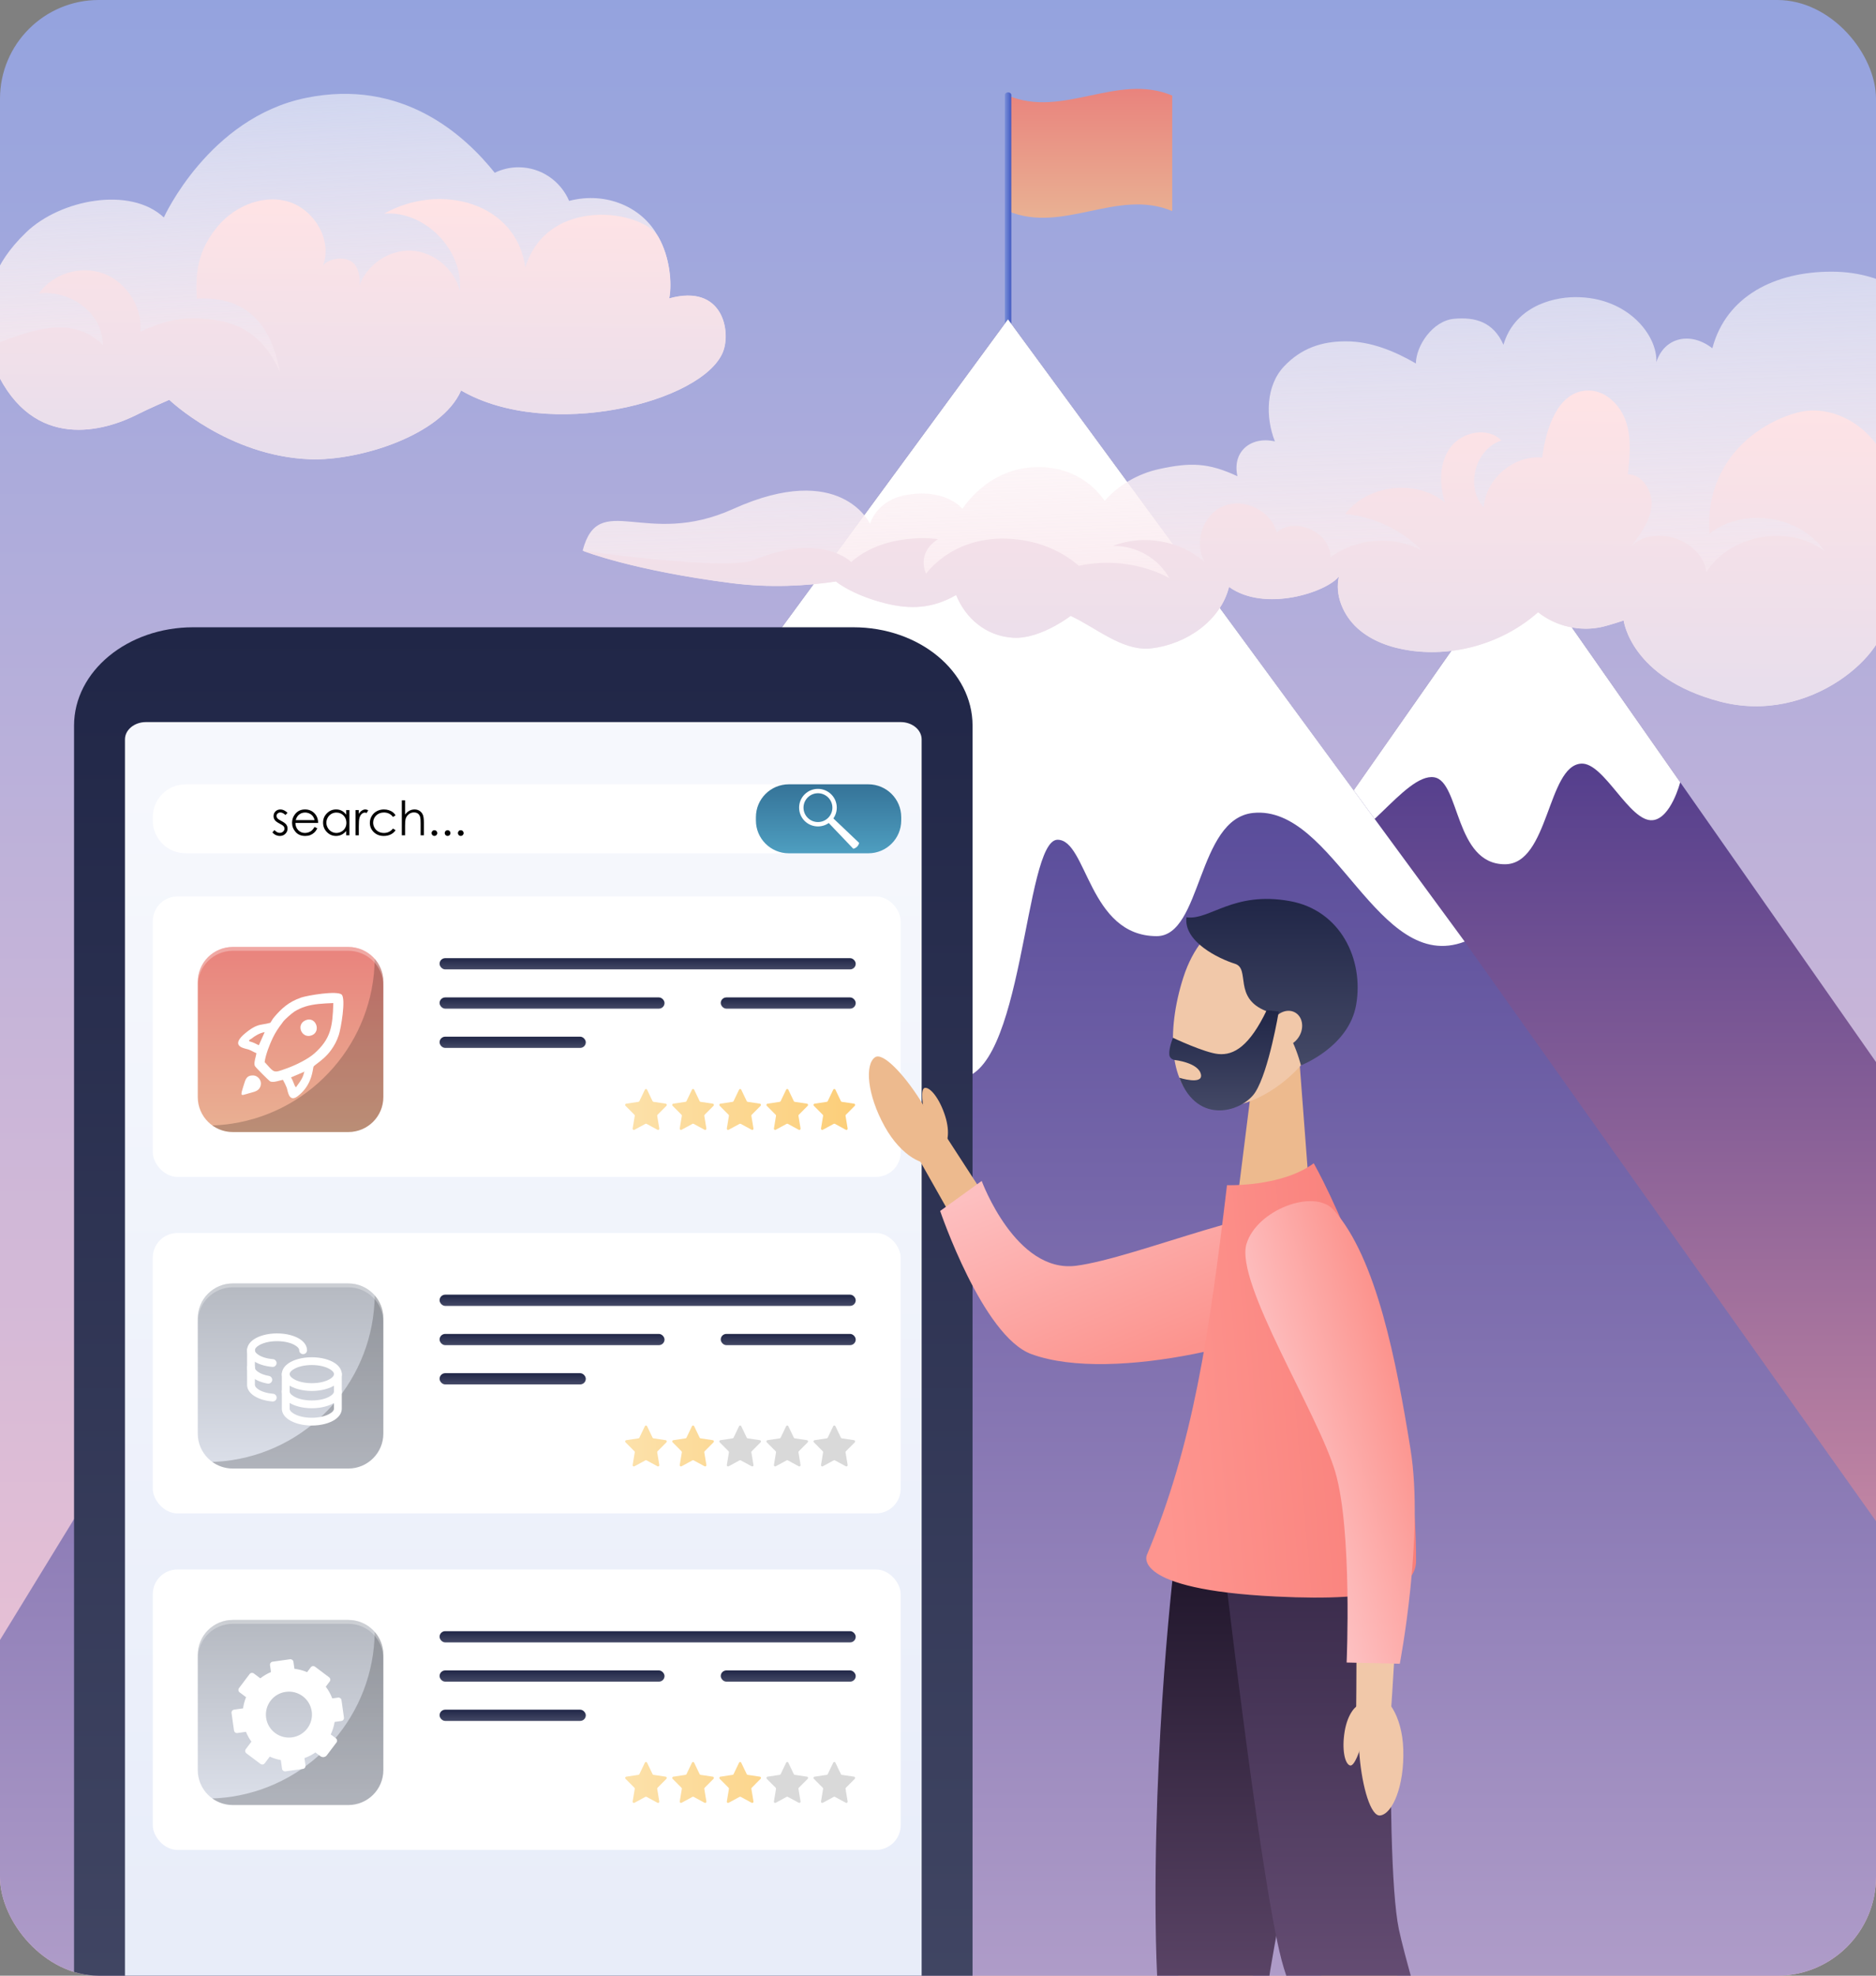 <?xml version="1.0" encoding="UTF-8"?> <svg xmlns="http://www.w3.org/2000/svg" width="380" height="400" viewBox="0 0 380 400" fill="none"><rect x="0" y="0" width="380" height="400" fill="#808080" stroke="none"/> <g clip-path="url(#clip0_59_118)"> <rect width="380" height="400" rx="20" fill="url(#paint0_linear_59_118)"></rect> <path d="M135.567 60.427C136.1 56.865 135.629 52.008 133.42 48.092C133.263 47.823 133.114 47.562 132.957 47.294C129.854 42.019 122.919 38.717 115.279 40.668C113.563 36.672 109.621 33.868 105.022 33.868C103.298 33.868 101.668 34.271 100.21 34.974C94.224 27.487 81.6 15.768 61.907 19.835C42.278 23.894 33.188 44.024 33.188 44.024C26.371 37.651 12.227 40.392 5.331 47.01C-1.933 53.975 -1.8 59.274 -1.8 59.274C-6.611 56.163 -14.353 59.274 -15.662 63.91C-16.712 67.59 -15.278 71.365 -11.885 73.189C-11.689 73.284 -11.47 73.379 -11.266 73.481C-4.825 76.68 -0.86 74.911 -0.86 74.911C6.82 91.59 21.317 87.254 27.946 83.858C30.022 82.792 34.293 80.952 34.293 80.952C34.293 80.952 46.196 92.348 62.73 92.98C72.604 93.367 89.451 88.194 93.401 79.057C111.11 89.323 142.384 81.458 146.459 71.231C148.081 67.163 146.498 57.426 135.582 60.435L135.567 60.427Z" fill="url(#paint1_linear_59_118)"></path> <path d="M146.443 71.215C142.368 81.45 111.102 89.316 93.385 79.041C89.444 88.178 72.588 93.351 62.715 92.964C46.18 92.332 34.277 80.936 34.277 80.936C34.277 80.936 30.007 82.776 27.93 83.843C21.301 87.239 6.796 91.574 -0.875 74.895C-0.875 74.895 -4.84 76.664 -11.282 73.466C-11.477 73.371 -11.697 73.276 -11.901 73.173C-11.164 73.039 -10.443 72.889 -9.754 72.715C-0.264 70.457 12.43 61.343 20.846 69.872C20.784 63.223 14.131 58.658 7.87 59.424C10.675 55.412 16.27 53.691 20.886 55.357C25.603 57.055 28.847 62.133 28.463 67.156C33.909 64.518 38.54 63.886 44.456 64.944C50.373 66.011 54.252 69.738 56.689 75.29C54.886 65.474 49.746 59.89 39.872 60.467C39.551 54.86 40.162 51.045 43.516 46.552C46.862 42.05 52.825 39.294 58.201 40.771C63.584 42.255 67.448 48.629 65.387 53.849C66.249 52.514 69.407 51.732 71.264 53.004C72.721 53.999 73.105 56.81 72.76 57.963C74.242 53.62 78.747 50.54 83.3 50.753C87.861 50.966 92.061 54.457 93.15 58.919C93.894 50.603 86.058 42.611 77.807 43.251C89.263 36.846 104.677 41.047 106.401 54.196C110.828 39.523 130.395 42.477 133.412 48.06C135.622 51.977 136.225 57.466 135.559 60.396C146.482 57.387 148.057 67.124 146.435 71.191L146.443 71.215Z" fill="url(#paint2_linear_59_118)"></path> <path d="M237.446 42.739C226.362 38.061 215.279 47.418 204.195 42.739V19.351C215.279 24.029 226.362 14.672 237.446 19.351V42.739Z" fill="url(#paint3_linear_59_118)"></path> <path d="M204.194 71.565C203.835 71.565 203.542 71.318 203.542 71.014V19.247C203.542 18.943 203.835 18.696 204.194 18.696C204.553 18.696 204.846 18.943 204.846 19.247V71.014C204.846 71.318 204.553 71.565 204.194 71.565Z" fill="url(#paint4_linear_59_118)"></path> <path d="M395.971 237.834L340.341 158.383L307.839 111.967L269.501 166.724L168.741 310.623H395.971V237.834Z" fill="url(#paint5_linear_59_118)"></path> <path d="M340.341 158.383C340.341 158.383 338.466 165.689 334.77 166.056C330.087 166.521 324.916 154.304 320.273 154.605C313.405 155.054 313.758 174.98 304.834 174.98C294.62 174.98 295.767 158.229 290.509 157.372C284.533 156.401 275.308 172.732 269.723 170.011C268.981 169.65 269.504 166.718 269.504 166.718L307.842 111.961L340.344 158.38L340.341 158.383Z" fill="white"></path> <path d="M442.5 396L296.676 190.64L204.17 64.643L116.763 183.692L107.743 182.592L100.502 181.708L91.71 193.339L56.145 240.404L-49 412H195.025L442.5 396Z" fill="url(#paint6_linear_59_118)"></path> <path d="M204.17 64.644L116.766 183.693L107.746 182.592L100.505 181.708L91.715 193.34L56.151 240.405L46.001 254.281C54.248 249.977 72.948 239.956 81.341 223C88.587 208.363 95.923 200.884 99.528 200.944C106.741 201.068 114.527 233.06 125.381 201.519C131.414 183.989 141.737 196.783 150.081 195.239C156.817 193.994 160.633 165.204 168.068 165.568C175.624 165.938 181.528 218.015 193.822 218.346C207.452 218.716 207.37 170.017 214.219 170.017C220.211 170.017 220.474 189.532 234.301 189.532C243.48 189.532 242.423 165.749 253.835 164.588C270.282 162.916 279.014 197.388 296.685 190.638L204.175 64.641L204.17 64.644Z" fill="white"></path> <path d="M421.951 87.784C418.978 83.733 414.343 81.729 409.956 81.113C410.101 80.45 410.184 79.759 410.184 79.047C410.184 73.697 405.811 69.353 400.41 69.353C398.223 69.353 396.216 70.071 394.588 71.275C391.036 61.253 382.428 55 370.978 55C359.528 55 349.657 59.926 346.85 70.516C342.463 67.075 337.117 68.252 335.503 73.328C335.779 67.93 329.751 60.158 319.183 60.158C313.741 60.158 306.637 62.566 304.54 69.805C302.491 65.18 298.842 64.147 294.524 64.544C290.206 64.947 286.84 69.976 286.799 73.588C282.488 71.084 277.68 69.114 272.68 69.107C267.686 69.086 263.54 70.543 260.112 74.162C256.415 78.048 256.291 84.445 258.243 89.364C253.297 88.255 249.538 91.505 250.655 96.417C244.744 93.667 241.123 93.585 234.763 94.974C230.542 95.897 226.555 98.182 223.762 101.411C221.741 98.497 217.409 94.255 209.442 94.591C199.841 94.994 194.957 103.026 194.957 103.026C194.957 103.026 191.777 98.88 183.755 100.18C177.506 101.192 176.23 106.057 176.23 106.057C176.23 106.057 170.339 93.181 148.488 103.053C130.747 111.071 121.276 99.092 118.021 111.475C118.324 111.598 128.174 115.47 148.143 118.036C156.027 119.048 163.331 118.61 169.325 117.714C169.339 117.714 169.36 117.721 169.367 117.721C169.367 117.748 172.685 120.485 179.479 122.161C184.376 123.358 188.832 123.242 193.688 120.451C195.55 125.069 199.654 128.763 205.228 129.098C208.221 129.276 211.401 127.962 213.677 126.717C215.602 125.671 216.885 124.672 216.885 124.672C222.016 127.059 227.059 131.561 232.604 131.294C232.832 131.287 233.06 131.267 233.294 131.239C240.35 130.391 247.248 125.657 248.959 118.809C256.222 124.029 268.762 119.869 271.224 116.688C270.348 120.485 272.093 124.562 274.997 127.189C277.894 129.803 281.778 131.137 285.661 131.698C294.883 133.011 304.629 130.09 311.568 123.933C315.176 126.82 320.156 127.942 324.667 126.875C326.088 126.539 328.902 125.609 328.902 125.609C328.902 125.609 330.316 137.226 348.354 142.008C366.956 146.933 382.773 131.746 381.855 124.802C384.063 127.258 391.119 127.073 395.092 125.014C399.603 122.688 401.721 116.298 400.396 112.05C402.183 117.783 418.213 115.86 422.117 108.957C423.793 105.995 424.848 102.335 424.986 98.661C425.124 94.782 424.234 90.889 421.965 87.79L421.951 87.784Z" fill="url(#paint7_linear_59_118)"></path> <path d="M411.494 85.211C401.348 83.234 393.726 88.782 392.105 96.499C391.836 94.372 388.953 93.421 386.966 94.276C384.98 95.138 383.745 97.108 382.697 98.99C383.518 89.624 373.254 81.093 364.094 83.528C355.582 85.786 345.243 93.797 346.27 108.048C353.154 102.602 364.597 104.333 369.543 111.557C362.307 106.098 350.54 108.178 345.65 115.792C344.684 109.327 335.282 106.057 330.468 110.51C332.31 108.102 334.22 105.523 334.524 102.52C334.827 99.516 332.772 96.068 329.73 96.02C330.116 92.484 330.495 88.803 329.378 85.416C328.261 82.023 325.219 78.986 321.618 79.061C315.583 79.177 313.141 86.71 312.382 92.641C306.602 92.1 300.884 96.985 300.56 102.739C296.738 98.668 298.787 90.883 304.126 89.186C301.401 86.361 296.194 87.4 293.841 90.52C291.482 93.647 291.51 98.018 292.683 101.733C286.833 96.951 277.053 98.073 272.466 104.066C278.294 104.62 283.881 107.261 287.972 111.4C282.212 108.362 274.694 108.944 269.472 112.843C269.617 107.829 262.402 104.483 258.615 107.801C257.484 103.416 252.021 100.727 247.814 102.472C243.599 104.23 241.716 109.984 244.089 113.856C239.136 109.443 231.611 108.109 225.431 110.538C230.038 110.408 234.625 113.014 236.846 117.023C231.294 114.054 224.679 113.254 218.533 114.547C215.788 112.2 211.773 109.908 206.179 109.231C193.439 107.685 187.59 116.148 187.59 116.148C187.59 116.148 185.466 112.118 189.991 109.149C189.991 109.149 179.506 107.555 172.415 113.787C172.415 113.787 166.47 107.692 152.619 113.411C147.218 115.641 118 111.502 118 111.502C118.303 111.626 128.153 115.498 148.122 118.063C156.006 119.076 163.311 118.638 169.305 117.742C169.318 117.742 169.339 117.749 169.346 117.749C169.346 117.776 172.664 120.512 179.458 122.188C184.355 123.386 188.811 123.269 193.667 120.478C195.529 125.096 199.634 128.79 205.207 129.126C208.2 129.303 211.38 127.99 213.656 126.745C215.581 125.698 216.864 124.699 216.864 124.699C221.996 127.087 227.038 131.588 232.584 131.322C232.811 131.315 233.039 131.294 233.273 131.267C240.33 130.419 247.227 125.684 248.938 118.836C256.201 124.056 268.741 119.897 271.203 116.715C270.327 120.512 272.073 124.59 274.976 127.217C277.873 129.83 281.757 131.164 285.64 131.725C294.862 133.039 304.609 130.111 311.548 123.96C315.155 126.847 320.135 127.969 324.646 126.902C326.067 126.567 328.881 125.637 328.881 125.637C328.881 125.637 330.295 137.253 348.333 142.035C366.936 146.961 382.752 131.773 381.835 124.829C384.042 127.285 391.098 127.101 395.071 125.041C399.582 122.715 401.7 116.326 400.375 112.077C402.162 117.81 418.192 115.888 422.096 108.985C423.772 106.022 424.828 102.362 424.966 98.689C423.007 91.191 418.206 86.545 411.481 85.239L411.494 85.211Z" fill="url(#paint8_linear_59_118)"></path> <path d="M172.857 127H39.142C25.808 127 15 135.915 15 146.913V415.087C15 426.085 25.809 435 39.142 435H172.857C186.191 435 197 426.085 197 415.087V146.913C197 135.915 186.191 127 172.857 127Z" fill="url(#paint9_linear_59_118)"></path> <path d="M186.687 149.702V404.919C186.687 406.856 184.784 408.424 182.436 408.424H29.564C27.215 408.424 25.313 406.856 25.313 404.919V149.702C25.313 147.765 27.217 146.195 29.564 146.195H182.436C184.785 146.195 186.687 147.765 186.687 149.702Z" fill="url(#paint10_linear_59_118)"></path> <rect x="30.947" y="181.503" width="151.496" height="56.774" rx="5" fill="white"></rect> <path d="M70.557 229.194H47.152C43.235 229.194 40.06 226.029 40.06 222.124V198.792C40.06 194.888 43.235 191.723 47.152 191.723H70.557C74.474 191.723 77.649 194.888 77.649 198.792V222.123C77.649 226.027 74.474 229.193 70.557 229.193V229.194Z" fill="url(#paint11_linear_59_118)"></path> <path fill-rule="evenodd" clip-rule="evenodd" d="M61.558 215.873L61.676 215.684L61.484 215.799L61.558 215.873Z" fill="white"></path> <g style="mix-blend-mode:overlay" opacity="0.2"> <path d="M70.557 229.194H47.152C45.602 229.194 44.171 228.698 43.003 227.858C44.286 227.813 45.539 227.713 46.937 227.501C63.438 224.989 75.747 210.817 75.896 194.143C76.986 195.386 77.647 197.012 77.647 198.794V222.124C77.647 226.028 74.472 229.194 70.555 229.194H70.558H70.557Z" fill="black"></path> </g> <g style="mix-blend-mode:overlay" opacity="0.3"> <path d="M70.557 191.724H47.152C43.235 191.724 40.06 194.889 40.06 198.793V199.57C40.06 195.665 43.235 192.5 47.152 192.5H70.557C74.474 192.5 77.649 195.665 77.649 199.57V198.793C77.65 194.889 74.474 191.724 70.557 191.724Z" fill="white"></path> </g> <path fill-rule="evenodd" clip-rule="evenodd" d="M61.523 217.034L61.714 216.919L61.596 217.107C61.376 218.194 60.837 218.921 60.345 219.583C60.207 219.769 60.072 219.951 59.95 220.133C59.747 219.962 59.631 219.656 59.489 219.283C59.358 218.94 59.206 218.54 58.946 218.136L61.523 217.033V217.034ZM50.627 210.865L50.441 210.762C50.462 210.708 50.462 210.682 50.462 210.664C50.462 210.628 50.462 210.622 50.639 210.473C50.698 210.425 50.778 210.38 50.859 210.334L50.859 210.334C50.897 210.313 50.935 210.292 50.971 210.27C51.552 209.78 52.609 209.126 53.609 208.969C53.535 209.17 52.461 211.588 52.429 211.626L52.331 211.575C51.846 211.324 51.217 210.999 50.629 210.866H50.628L50.627 210.865ZM53.607 215.032C53.787 213.553 54.651 211.385 55.234 210.175C55.802 208.994 56.376 208.15 57.114 207.188C57.173 207.111 57.22 207.041 57.265 206.974C57.322 206.889 57.376 206.809 57.45 206.723C57.813 206.301 59.069 205.174 59.622 204.817C60.191 204.449 61.035 204.043 61.795 203.804C63.571 203.246 65.47 203.167 67.473 203.083L67.514 203.081C67.38 207.936 66.982 210.356 63.653 213.306C62.422 214.397 60.012 215.603 58.23 216.249C58.118 216.289 58.011 216.328 57.909 216.365C56.662 216.818 56.08 217.029 55.597 216.893C55.173 216.773 54.826 216.385 54.173 215.659C54.007 215.473 53.819 215.265 53.606 215.033L53.607 215.032ZM57.309 218.622C57.58 219.114 57.869 219.675 58.083 220.226C58.117 220.312 58.15 220.453 58.189 220.623C58.391 221.487 58.765 223.091 60.271 221.955C62.796 220.051 63.23 217.486 63.41 216.418C63.449 216.187 63.476 216.027 63.51 215.957C63.573 215.828 63.839 215.628 64.218 215.343C64.965 214.782 66.151 213.89 67.092 212.56C67.731 211.657 68.22 210.783 68.635 209.525C69.048 208.268 70.098 202.257 69.213 201.377C68.336 200.508 62.297 201.53 61.043 201.955C58.442 202.835 57.009 204.228 55.64 205.806C55.268 206.234 55.163 206.424 55.071 206.591C55.023 206.678 54.979 206.758 54.901 206.863C54.822 206.971 54.788 207.028 54.77 207.058C54.758 207.078 54.754 207.085 54.747 207.088C54.743 207.09 54.738 207.09 54.73 207.089C54.709 207.088 54.663 207.087 54.548 207.122C54.134 207.245 53.774 207.302 53.42 207.358H53.42C52.449 207.511 51.532 207.656 49.725 209.147C46.75 211.601 48.974 212.144 50.016 212.398C50.173 212.436 50.303 212.468 50.384 212.499C50.692 212.615 50.975 212.761 51.25 212.902C51.486 213.024 51.715 213.142 51.948 213.235C51.917 213.438 51.855 213.686 51.788 213.952C51.62 214.615 51.425 215.387 51.63 215.826C51.754 216.092 54.503 218.827 54.698 218.927C55.189 219.179 56.024 218.953 56.705 218.768C56.931 218.707 57.14 218.651 57.313 218.618V218.622H57.309ZM52.732 219.999C53.171 218.844 52.306 217.748 51.226 217.732C49.973 217.713 49.727 218.518 49.422 219.519L49.422 219.519C49.401 219.587 49.38 219.655 49.359 219.724L49.338 219.791C48.967 220.984 48.809 221.492 48.974 221.639C49.096 221.749 49.397 221.658 49.922 221.499C50.022 221.469 50.129 221.436 50.245 221.402C50.431 221.348 50.61 221.3 50.783 221.253C51.702 221.007 52.422 220.814 52.732 220V219.999ZM61.906 206.562C59.82 207.441 61.157 210.47 63.216 209.587C65.082 208.787 63.969 205.693 61.906 206.562Z" fill="white"></path> <rect x="89.04" y="193.994" width="84.291" height="2.271" rx="1.135" fill="url(#paint12_linear_59_118)"></rect> <rect x="89.04" y="201.942" width="45.563" height="2.271" rx="1.135" fill="url(#paint13_linear_59_118)"></rect> <rect x="89.04" y="209.891" width="29.616" height="2.271" rx="1.135" fill="url(#paint14_linear_59_118)"></rect> <rect x="145.993" y="201.942" width="27.338" height="2.271" rx="1.135" fill="url(#paint15_linear_59_118)"></rect> <path d="M134.991 223.885C135.138 223.738 135.057 223.482 134.854 223.451L132.367 223.079C132.287 223.067 132.217 223.015 132.181 222.94L131.069 220.617C130.978 220.428 130.717 220.428 130.626 220.617L129.514 222.94C129.478 223.015 129.408 223.067 129.328 223.079L126.84 223.451C126.638 223.482 126.557 223.738 126.704 223.885L128.504 225.694C128.562 225.752 128.589 225.836 128.575 225.919L128.15 228.472C128.115 228.68 128.327 228.839 128.508 228.741L130.733 227.535C130.805 227.496 130.891 227.496 130.963 227.535L133.188 228.741C133.369 228.839 133.581 228.68 133.546 228.472L133.121 225.919C133.107 225.837 133.134 225.752 133.192 225.694L134.992 223.885H134.991Z" fill="url(#paint16_linear_59_118)"></path> <path d="M144.529 223.886C144.676 223.738 144.595 223.482 144.392 223.452L141.905 223.079C141.824 223.067 141.755 223.015 141.719 222.94L140.606 220.617C140.516 220.428 140.255 220.428 140.164 220.617L139.051 222.94C139.015 223.015 138.946 223.067 138.866 223.079L136.378 223.452C136.176 223.482 136.095 223.738 136.242 223.886L138.042 225.694C138.1 225.752 138.127 225.837 138.113 225.919L137.688 228.473C137.653 228.68 137.865 228.839 138.046 228.741L140.271 227.535C140.343 227.497 140.429 227.497 140.501 227.535L142.726 228.741C142.907 228.839 143.118 228.681 143.084 228.473L142.659 225.919C142.645 225.837 142.672 225.753 142.73 225.694L144.53 223.886H144.529Z" fill="url(#paint17_linear_59_118)"></path> <path d="M154.067 223.886C154.214 223.738 154.133 223.482 153.93 223.452L151.443 223.079C151.362 223.067 151.293 223.015 151.257 222.94L150.145 220.617C150.054 220.428 149.793 220.428 149.702 220.617L148.59 222.94C148.553 223.015 148.484 223.067 148.404 223.079L145.916 223.452C145.714 223.482 145.633 223.738 145.78 223.886L147.58 225.694C147.638 225.752 147.665 225.837 147.651 225.919L147.226 228.473C147.191 228.68 147.403 228.839 147.584 228.741L149.809 227.535C149.881 227.497 149.967 227.497 150.039 227.535L152.264 228.741C152.445 228.839 152.657 228.681 152.622 228.473L152.197 225.919C152.183 225.837 152.21 225.753 152.268 225.694L154.068 223.886H154.067Z" fill="url(#paint18_linear_59_118)"></path> <path d="M163.605 223.886C163.751 223.738 163.671 223.482 163.468 223.452L160.981 223.079C160.9 223.067 160.831 223.015 160.795 222.94L159.682 220.617C159.592 220.428 159.331 220.428 159.24 220.617L158.127 222.94C158.091 223.015 158.022 223.067 157.942 223.079L155.454 223.452C155.252 223.482 155.171 223.738 155.317 223.886L157.118 225.694C157.176 225.752 157.202 225.837 157.189 225.919L156.764 228.473C156.729 228.68 156.941 228.839 157.122 228.741L159.347 227.535C159.419 227.497 159.504 227.497 159.577 227.535L161.802 228.741C161.983 228.839 162.194 228.681 162.16 228.473L161.735 225.919C161.721 225.837 161.747 225.753 161.806 225.694L163.606 223.886H163.605Z" fill="url(#paint19_linear_59_118)"></path> <path d="M173.143 223.886C173.29 223.738 173.209 223.482 173.006 223.452L170.519 223.079C170.438 223.067 170.369 223.015 170.333 222.94L169.221 220.617C169.13 220.428 168.869 220.428 168.778 220.617L167.666 222.94C167.629 223.015 167.56 223.067 167.48 223.079L164.992 223.452C164.79 223.482 164.709 223.738 164.856 223.886L166.656 225.694C166.714 225.752 166.741 225.837 166.727 225.919L166.302 228.473C166.267 228.68 166.479 228.839 166.66 228.741L168.885 227.535C168.957 227.497 169.043 227.497 169.115 227.535L171.34 228.741C171.521 228.839 171.733 228.681 171.698 228.473L171.273 225.919C171.259 225.837 171.286 225.753 171.344 225.694L173.144 223.886H173.143Z" fill="url(#paint20_linear_59_118)"></path> <rect x="30.947" y="249.632" width="151.496" height="56.774" rx="5" fill="white"></rect> <path d="M70.557 297.323H47.152C43.235 297.323 40.06 294.157 40.06 290.253V266.921C40.06 263.017 43.235 259.852 47.152 259.852H70.557C74.474 259.852 77.649 263.017 77.649 266.921V290.252C77.649 294.156 74.474 297.321 70.557 297.321V297.323Z" fill="url(#paint21_linear_59_118)"></path> <path fill-rule="evenodd" clip-rule="evenodd" d="M61.558 284.002L61.676 283.812L61.484 283.927L61.558 284.002Z" fill="white"></path> <g style="mix-blend-mode:overlay" opacity="0.2"> <path d="M70.557 297.322H47.152C45.602 297.322 44.171 296.826 43.003 295.987C44.286 295.942 45.539 295.842 46.937 295.63C63.438 293.117 75.747 278.946 75.896 262.271C76.986 263.515 77.647 265.141 77.647 266.922V290.253C77.647 294.157 74.472 297.322 70.555 297.322H70.558H70.557Z" fill="black"></path> </g> <g style="mix-blend-mode:overlay" opacity="0.3"> <path d="M70.557 259.853H47.152C43.235 259.853 40.06 263.018 40.06 266.922V267.699C40.06 263.794 43.235 260.629 47.152 260.629H70.557C74.474 260.629 77.649 263.794 77.649 267.699V266.922C77.65 263.018 74.474 259.853 70.557 259.853Z" fill="white"></path> </g> <path fill-rule="evenodd" clip-rule="evenodd" d="M57.087 278.205V281.705C57.087 282.514 57.557 283.299 58.451 283.906C59.514 284.627 61.224 285.117 63.159 285.117C65.094 285.117 66.804 284.627 67.867 283.906C68.761 283.299 69.231 282.514 69.231 281.705V278.205C69.231 277.77 68.876 277.417 68.439 277.417C68.002 277.417 67.647 277.77 67.647 278.205V281.705C67.647 282.056 67.362 282.342 66.974 282.604C66.115 283.187 64.723 283.542 63.159 283.542C61.595 283.542 60.203 283.187 59.344 282.604C58.956 282.342 58.671 282.056 58.671 281.705V278.205C58.671 277.77 58.316 277.417 57.879 277.417C57.442 277.417 57.087 277.77 57.087 278.205Z" fill="white"></path> <path fill-rule="evenodd" clip-rule="evenodd" d="M57.087 281.705V285.205C57.087 286.014 57.557 286.799 58.451 287.406C59.514 288.127 61.224 288.617 63.159 288.617C65.094 288.617 66.804 288.127 67.867 287.406C68.761 286.799 69.231 286.014 69.231 285.205V281.705C69.231 281.27 68.876 280.917 68.439 280.917C68.002 280.917 67.647 281.27 67.647 281.705V285.205C67.647 285.556 67.362 285.842 66.974 286.104C66.115 286.687 64.723 287.042 63.159 287.042C61.595 287.042 60.203 286.687 59.344 286.104C58.956 285.842 58.671 285.556 58.671 285.205V281.705C58.671 281.27 58.316 280.917 57.879 280.917C57.442 280.917 57.087 281.27 57.087 281.705Z" fill="white"></path> <path fill-rule="evenodd" clip-rule="evenodd" d="M63.159 274.792C61.225 274.792 59.515 275.283 58.452 276.004C57.558 276.611 57.087 277.396 57.087 278.205C57.087 279.014 57.558 279.799 58.452 280.406C59.515 281.127 61.225 281.617 63.159 281.617C65.093 281.617 66.803 281.127 67.866 280.406C68.76 279.799 69.231 279.014 69.231 278.205C69.231 277.396 68.76 276.611 67.866 276.004C66.803 275.283 65.093 274.792 63.159 274.792ZM63.159 276.367C64.722 276.367 66.114 276.724 66.974 277.305C67.362 277.569 67.647 277.854 67.647 278.205C67.647 278.556 67.362 278.841 66.974 279.104C66.114 279.686 64.722 280.042 63.159 280.042C61.596 280.042 60.204 279.686 59.344 279.104C58.956 278.841 58.671 278.556 58.671 278.205C58.671 277.854 58.956 277.569 59.344 277.305C60.204 276.724 61.596 276.367 63.159 276.367Z" fill="white"></path> <path fill-rule="evenodd" clip-rule="evenodd" d="M50.047 273.375V276.875C50.047 277.536 50.354 278.173 50.951 278.715C51.656 279.356 52.807 279.875 54.207 280.124C54.637 280.2 55.048 279.915 55.126 279.487C55.202 279.058 54.914 278.649 54.484 278.573C53.592 278.415 52.822 278.133 52.279 277.757C51.905 277.499 51.631 277.218 51.631 276.875V273.375C51.631 272.94 51.276 272.587 50.839 272.587C50.402 272.587 50.047 272.94 50.047 273.375Z" fill="white"></path> <path fill-rule="evenodd" clip-rule="evenodd" d="M50.047 276.875V280.375C50.047 281.114 50.435 281.829 51.182 282.409C52.065 283.095 53.497 283.609 55.177 283.749C55.612 283.785 55.995 283.463 56.031 283.03C56.068 282.597 55.744 282.215 55.309 282.179C53.989 282.07 52.851 281.707 52.157 281.168C51.852 280.931 51.631 280.677 51.631 280.375V276.875C51.631 276.44 51.276 276.087 50.839 276.087C50.402 276.087 50.047 276.44 50.047 276.875ZM55.298 275.178C53.983 275.067 52.847 274.704 52.156 274.166C51.851 273.93 51.631 273.676 51.631 273.375C51.631 273.024 51.916 272.739 52.304 272.475C53.164 271.894 54.556 271.537 56.119 271.537C57.682 271.537 59.074 271.894 59.934 272.475C60.322 272.739 60.607 273.024 60.607 273.375C60.607 273.81 60.962 274.162 61.399 274.162C61.837 274.162 62.191 273.81 62.191 273.375C62.191 272.566 61.72 271.781 60.826 271.174C59.763 270.453 58.053 269.962 56.119 269.962C54.185 269.962 52.475 270.453 51.412 271.174C50.518 271.781 50.047 272.566 50.047 273.375C50.047 274.113 50.434 274.827 51.18 275.407C52.061 276.092 53.49 276.606 55.164 276.747C55.6 276.784 55.984 276.463 56.021 276.03C56.057 275.597 55.734 275.215 55.298 275.178Z" fill="white"></path> <rect x="89.04" y="262.123" width="84.291" height="2.271" rx="1.135" fill="url(#paint22_linear_59_118)"></rect> <rect x="89.04" y="270.071" width="45.563" height="2.271" rx="1.135" fill="url(#paint23_linear_59_118)"></rect> <rect x="89.04" y="278.02" width="29.616" height="2.271" rx="1.135" fill="url(#paint24_linear_59_118)"></rect> <rect x="145.993" y="270.071" width="27.338" height="2.271" rx="1.135" fill="url(#paint25_linear_59_118)"></rect> <path d="M134.991 292.014C135.138 291.867 135.057 291.611 134.854 291.58L132.367 291.208C132.287 291.196 132.217 291.144 132.181 291.069L131.069 288.746C130.978 288.557 130.717 288.557 130.626 288.746L129.514 291.069C129.478 291.144 129.408 291.196 129.328 291.208L126.84 291.58C126.638 291.611 126.557 291.867 126.704 292.014L128.504 293.822C128.562 293.881 128.589 293.965 128.575 294.048L128.15 296.601C128.115 296.809 128.327 296.968 128.508 296.87L130.733 295.664C130.805 295.625 130.891 295.625 130.963 295.664L133.188 296.87C133.369 296.968 133.581 296.809 133.546 296.601L133.121 294.048C133.107 293.966 133.134 293.881 133.192 293.822L134.992 292.014H134.991Z" fill="url(#paint26_linear_59_118)"></path> <path d="M144.529 292.015C144.676 291.867 144.595 291.611 144.392 291.581L141.905 291.208C141.824 291.196 141.755 291.144 141.719 291.069L140.606 288.746C140.516 288.557 140.255 288.557 140.164 288.746L139.051 291.069C139.015 291.144 138.946 291.196 138.866 291.208L136.378 291.581C136.176 291.611 136.095 291.867 136.242 292.015L138.042 293.823C138.1 293.881 138.127 293.965 138.113 294.048L137.688 296.602C137.653 296.809 137.865 296.968 138.046 296.87L140.271 295.664C140.343 295.626 140.429 295.626 140.501 295.664L142.726 296.87C142.907 296.968 143.118 296.81 143.084 296.602L142.659 294.048C142.645 293.966 142.672 293.882 142.73 293.823L144.53 292.015H144.529Z" fill="url(#paint27_linear_59_118)"></path> <path d="M154.067 292.015C154.214 291.867 154.133 291.611 153.93 291.581L151.443 291.208C151.362 291.196 151.293 291.144 151.257 291.069L150.145 288.746C150.054 288.557 149.793 288.557 149.702 288.746L148.59 291.069C148.553 291.144 148.484 291.196 148.404 291.208L145.916 291.581C145.714 291.611 145.633 291.867 145.78 292.015L147.58 293.823C147.638 293.881 147.665 293.965 147.651 294.048L147.226 296.602C147.191 296.809 147.403 296.968 147.584 296.87L149.809 295.664C149.881 295.626 149.967 295.626 150.039 295.664L152.264 296.87C152.445 296.968 152.657 296.81 152.622 296.602L152.197 294.048C152.183 293.966 152.21 293.882 152.268 293.823L154.068 292.015H154.067Z" fill="#D9D9D9"></path> <path d="M163.605 292.015C163.751 291.867 163.671 291.611 163.468 291.581L160.981 291.208C160.9 291.196 160.831 291.144 160.795 291.069L159.682 288.746C159.592 288.557 159.331 288.557 159.24 288.746L158.127 291.069C158.091 291.144 158.022 291.196 157.942 291.208L155.454 291.581C155.252 291.611 155.171 291.867 155.317 292.015L157.118 293.823C157.176 293.881 157.202 293.965 157.189 294.048L156.764 296.602C156.729 296.809 156.941 296.968 157.122 296.87L159.347 295.664C159.419 295.626 159.504 295.626 159.577 295.664L161.802 296.87C161.983 296.968 162.194 296.81 162.16 296.602L161.735 294.048C161.721 293.966 161.747 293.882 161.806 293.823L163.606 292.015H163.605Z" fill="#D9D9D9"></path> <path d="M173.143 292.015C173.29 291.867 173.209 291.611 173.006 291.581L170.519 291.208C170.438 291.196 170.369 291.144 170.333 291.069L169.221 288.746C169.13 288.557 168.869 288.557 168.778 288.746L167.666 291.069C167.629 291.144 167.56 291.196 167.48 291.208L164.992 291.581C164.79 291.611 164.709 291.867 164.856 292.015L166.656 293.823C166.714 293.881 166.741 293.965 166.727 294.048L166.302 296.602C166.267 296.809 166.479 296.968 166.66 296.87L168.885 295.664C168.957 295.626 169.043 295.626 169.115 295.664L171.34 296.87C171.521 296.968 171.733 296.81 171.698 296.602L171.273 294.048C171.259 293.966 171.286 293.882 171.344 293.823L173.144 292.015H173.143Z" fill="#D9D9D9"></path> <rect x="30.947" y="317.761" width="151.496" height="56.774" rx="5" fill="white"></rect> <path d="M70.557 365.451H47.152C43.235 365.451 40.06 362.286 40.06 358.382V335.05C40.06 331.146 43.235 327.98 47.152 327.98H70.557C74.474 327.98 77.649 331.146 77.649 335.05V358.381C77.649 362.285 74.474 365.45 70.557 365.45V365.451Z" fill="url(#paint28_linear_59_118)"></path> <path fill-rule="evenodd" clip-rule="evenodd" d="M61.558 352.131L61.676 351.941L61.484 352.056L61.558 352.131Z" fill="white"></path> <g style="mix-blend-mode:overlay" opacity="0.2"> <path d="M70.557 365.451H47.152C45.602 365.451 44.171 364.955 43.003 364.116C44.286 364.071 45.539 363.971 46.937 363.759C63.438 361.246 75.747 347.075 75.896 330.4C76.986 331.644 77.647 333.27 77.647 335.051V358.382C77.647 362.286 74.472 365.451 70.555 365.451H70.558H70.557Z" fill="black"></path> </g> <g style="mix-blend-mode:overlay" opacity="0.3"> <path d="M70.557 327.981H47.152C43.235 327.981 40.06 331.147 40.06 335.051V335.828C40.06 331.923 43.235 328.758 47.152 328.758H70.557C74.474 328.758 77.649 331.923 77.649 335.828V335.051C77.65 331.147 74.474 327.981 70.557 327.981Z" fill="white"></path> </g> <rect x="89.04" y="330.251" width="84.291" height="2.271" rx="1.135" fill="url(#paint29_linear_59_118)"></rect> <rect x="89.04" y="338.2" width="45.563" height="2.271" rx="1.135" fill="url(#paint30_linear_59_118)"></rect> <rect x="89.04" y="346.148" width="29.616" height="2.271" rx="1.135" fill="url(#paint31_linear_59_118)"></rect> <rect x="145.993" y="338.2" width="27.338" height="2.271" rx="1.135" fill="url(#paint32_linear_59_118)"></rect> <path d="M134.991 360.143C135.138 359.996 135.057 359.74 134.854 359.709L132.367 359.337C132.287 359.325 132.217 359.273 132.181 359.198L131.069 356.875C130.978 356.686 130.717 356.686 130.626 356.875L129.514 359.198C129.478 359.273 129.408 359.325 129.328 359.337L126.84 359.709C126.638 359.74 126.557 359.996 126.704 360.143L128.504 361.951C128.562 362.01 128.589 362.094 128.575 362.177L128.15 364.73C128.115 364.938 128.327 365.096 128.508 364.998L130.733 363.793C130.805 363.754 130.891 363.754 130.963 363.793L133.188 364.998C133.369 365.096 133.581 364.938 133.546 364.73L133.121 362.177C133.107 362.094 133.134 362.01 133.192 361.951L134.992 360.143H134.991Z" fill="url(#paint33_linear_59_118)"></path> <path d="M144.529 360.144C144.676 359.996 144.595 359.74 144.392 359.71L141.905 359.337C141.824 359.325 141.755 359.273 141.719 359.198L140.606 356.875C140.516 356.686 140.255 356.686 140.164 356.875L139.051 359.198C139.015 359.273 138.946 359.325 138.866 359.337L136.378 359.71C136.176 359.74 136.095 359.996 136.242 360.144L138.042 361.952C138.1 362.01 138.127 362.094 138.113 362.177L137.688 364.731C137.653 364.938 137.865 365.097 138.046 364.999L140.271 363.793C140.343 363.754 140.429 363.754 140.501 363.793L142.726 364.999C142.907 365.097 143.118 364.939 143.084 364.731L142.659 362.177C142.645 362.095 142.672 362.011 142.73 361.952L144.53 360.144H144.529Z" fill="url(#paint34_linear_59_118)"></path> <path d="M154.067 360.144C154.214 359.996 154.133 359.74 153.93 359.71L151.443 359.337C151.362 359.325 151.293 359.273 151.257 359.198L150.145 356.875C150.054 356.686 149.793 356.686 149.702 356.875L148.59 359.198C148.553 359.273 148.484 359.325 148.404 359.337L145.916 359.71C145.714 359.74 145.633 359.996 145.78 360.144L147.58 361.952C147.638 362.01 147.665 362.094 147.651 362.177L147.226 364.731C147.191 364.938 147.403 365.097 147.584 364.999L149.809 363.793C149.881 363.754 149.967 363.754 150.039 363.793L152.264 364.999C152.445 365.097 152.657 364.939 152.622 364.731L152.197 362.177C152.183 362.095 152.21 362.011 152.268 361.952L154.068 360.144H154.067Z" fill="url(#paint35_linear_59_118)"></path> <path d="M163.605 360.144C163.751 359.996 163.671 359.74 163.468 359.71L160.981 359.337C160.9 359.325 160.831 359.273 160.795 359.198L159.682 356.875C159.592 356.686 159.331 356.686 159.24 356.875L158.127 359.198C158.091 359.273 158.022 359.325 157.942 359.337L155.454 359.71C155.252 359.74 155.171 359.996 155.317 360.144L157.118 361.952C157.176 362.01 157.202 362.094 157.189 362.177L156.764 364.731C156.729 364.938 156.941 365.097 157.122 364.999L159.347 363.793C159.419 363.754 159.504 363.754 159.577 363.793L161.802 364.999C161.983 365.097 162.194 364.939 162.16 364.731L161.735 362.177C161.721 362.095 161.747 362.011 161.806 361.952L163.606 360.144H163.605Z" fill="#D9D9D9"></path> <path d="M173.143 360.144C173.29 359.996 173.209 359.74 173.006 359.71L170.519 359.337C170.438 359.325 170.369 359.273 170.333 359.198L169.221 356.875C169.13 356.686 168.869 356.686 168.778 356.875L167.666 359.198C167.629 359.273 167.56 359.325 167.48 359.337L164.992 359.71C164.79 359.74 164.709 359.996 164.856 360.144L166.656 361.952C166.714 362.01 166.741 362.094 166.727 362.177L166.302 364.731C166.267 364.938 166.479 365.097 166.66 364.999L168.885 363.793C168.957 363.754 169.043 363.754 169.115 363.793L171.34 364.999C171.521 365.097 171.733 364.939 171.698 364.731L171.273 362.177C171.259 362.095 171.286 362.011 171.344 361.952L173.144 360.144H173.143Z" fill="#D9D9D9"></path> <path d="M68.482 343.699L67.303 343.864C66.979 343 66.533 342.203 65.988 341.49L66.782 340.439C66.986 340.17 66.932 339.787 66.662 339.584L63.809 337.442C63.539 337.239 63.156 337.293 62.952 337.562L62.205 338.55C61.396 338.205 60.533 337.971 59.637 337.865L59.438 336.455C59.391 336.121 59.081 335.888 58.747 335.935L55.21 336.431C54.875 336.478 54.642 336.787 54.689 337.12L54.888 338.53C54.105 338.858 53.381 339.287 52.729 339.798L51.419 338.814C51.149 338.611 50.765 338.665 50.561 338.934L48.412 341.778C48.209 342.047 48.262 342.429 48.532 342.632L49.843 343.617C49.548 344.335 49.341 345.095 49.234 345.881L47.421 346.135C47.087 346.182 46.853 346.491 46.9 346.824L47.398 350.35C47.445 350.684 47.754 350.916 48.089 350.869L49.823 350.626C50.111 351.343 50.484 352.011 50.928 352.622L49.788 354.129C49.585 354.398 49.639 354.781 49.909 354.984L52.761 357.126C53.032 357.329 53.415 357.275 53.619 357.006L54.643 355.651C55.351 355.973 56.103 356.208 56.883 356.347L57.132 358.113C57.179 358.447 57.489 358.68 57.824 358.633L61.361 358.137C61.696 358.09 61.929 357.782 61.882 357.448L61.67 355.948C62.47 355.665 63.215 355.279 63.891 354.807L64.896 355.562C65.307 355.871 65.892 355.789 66.201 355.379L68.158 352.791C68.362 352.521 68.308 352.139 68.038 351.936L66.993 351.151C67.371 350.359 67.639 349.509 67.781 348.625L69.148 348.433C69.483 348.386 69.717 348.078 69.67 347.744L69.172 344.218C69.125 343.885 68.816 343.652 68.481 343.699L68.482 343.699ZM59.174 351.749C56.623 352.106 54.264 350.335 53.905 347.792C53.547 345.249 55.324 342.898 57.875 342.54C60.426 342.183 62.785 343.954 63.144 346.497C63.502 349.04 61.725 351.391 59.174 351.749Z" fill="white"></path> <path d="M175.888 158.793H37.61C33.93 158.793 30.947 161.767 30.947 165.435V166.121C30.947 169.789 33.93 172.762 37.61 172.762H175.888C179.568 172.762 182.551 169.789 182.551 166.121V165.435C182.551 161.767 179.568 158.793 175.888 158.793Z" fill="white"></path> <path d="M175.888 158.793H159.78C156.1 158.793 153.117 161.767 153.117 165.435V166.121C153.117 169.789 156.1 172.762 159.78 172.762H175.888C179.568 172.762 182.551 169.789 182.551 166.121V165.435C182.551 161.767 179.568 158.793 175.888 158.793Z" fill="url(#paint36_linear_59_118)"></path> <path d="M174.029 170.66C173.897 171.249 173.436 171.709 172.845 171.84C171.675 170.618 170.493 169.381 169.302 168.132C169.187 168.011 169.072 167.89 168.957 167.77C168.875 167.684 168.793 167.599 168.712 167.513C168.597 167.392 168.482 167.272 168.367 167.151C168.135 166.907 167.903 166.664 167.67 166.42L168.592 165.5C168.837 165.732 169.082 165.964 169.326 166.195C169.447 166.31 169.568 166.424 169.689 166.539C169.775 166.62 169.86 166.702 169.947 166.783C170.068 166.898 170.189 167.012 170.31 167.127C171.563 168.314 172.804 169.492 174.03 170.659L174.029 170.66Z" fill="white"></path> <path d="M168.38 160.83C166.89 159.345 164.474 159.345 162.984 160.83C161.494 162.315 161.494 164.723 162.984 166.208C164.474 167.693 166.89 167.693 168.38 166.208C169.869 164.723 169.869 162.315 168.38 160.83ZM167.751 165.581C167.471 165.86 167.146 166.076 166.783 166.222C166.433 166.364 166.063 166.435 165.682 166.435C165.302 166.435 164.931 166.364 164.581 166.222C164.219 166.076 163.894 165.86 163.614 165.581C163.334 165.302 163.118 164.978 162.971 164.617C162.829 164.268 162.757 163.899 162.757 163.519C162.757 163.14 162.829 162.771 162.971 162.422C163.118 162.061 163.334 161.736 163.614 161.458C163.894 161.179 164.219 160.963 164.581 160.817C164.931 160.675 165.302 160.603 165.682 160.603C166.063 160.603 166.433 160.675 166.783 160.817C167.146 160.963 167.471 161.179 167.751 161.458C168.03 161.737 168.247 162.061 168.393 162.422C168.536 162.771 168.607 163.14 168.607 163.519C168.607 163.899 168.536 164.268 168.393 164.617C168.247 164.978 168.03 165.303 167.751 165.581Z" fill="white"></path> <path d="M58.241 164.569L57.817 165.006C57.465 164.665 57.12 164.494 56.784 164.494C56.57 164.494 56.387 164.565 56.234 164.706C56.081 164.847 56.005 165.011 56.005 165.198C56.005 165.364 56.068 165.521 56.193 165.672C56.319 165.825 56.583 166.005 56.986 166.212C57.476 166.465 57.809 166.709 57.985 166.944C58.158 167.181 58.245 167.449 58.245 167.746C58.245 168.165 58.097 168.52 57.801 168.811C57.506 169.102 57.137 169.248 56.694 169.248C56.398 169.248 56.116 169.183 55.847 169.055C55.579 168.927 55.357 168.75 55.18 168.525L55.595 168.056C55.931 168.435 56.288 168.624 56.666 168.624C56.93 168.624 57.155 168.54 57.34 168.371C57.526 168.202 57.618 168.004 57.618 167.775C57.618 167.588 57.557 167.42 57.435 167.273C57.312 167.129 57.035 166.948 56.604 166.729C56.142 166.491 55.828 166.257 55.661 166.025C55.495 165.793 55.411 165.529 55.411 165.232C55.411 164.844 55.544 164.522 55.81 164.265C56.075 164.009 56.411 163.881 56.816 163.881C57.287 163.881 57.762 164.111 58.24 164.571L58.241 164.569Z" fill="black"></path> <path d="M63.719 167.422L64.274 167.713C64.092 168.069 63.882 168.357 63.643 168.576C63.404 168.794 63.135 168.961 62.837 169.076C62.538 169.19 62.201 169.247 61.825 169.247C60.989 169.247 60.336 168.974 59.865 168.428C59.394 167.882 59.159 167.266 59.159 166.577C59.159 165.93 59.359 165.353 59.757 164.846C60.262 164.201 60.94 163.879 61.788 163.879C62.635 163.879 63.358 164.21 63.879 164.869C64.25 165.335 64.438 165.917 64.444 166.614H59.837C59.849 167.208 60.039 167.693 60.407 168.072C60.774 168.451 61.228 168.641 61.769 168.641C62.03 168.641 62.283 168.595 62.529 168.505C62.776 168.415 62.986 168.295 63.159 168.145C63.331 167.996 63.519 167.754 63.72 167.421L63.719 167.422ZM63.719 166.047C63.631 165.696 63.503 165.416 63.335 165.207C63.167 164.997 62.945 164.828 62.668 164.7C62.391 164.572 62.101 164.508 61.796 164.508C61.293 164.508 60.861 164.669 60.5 164.991C60.236 165.226 60.036 165.578 59.901 166.047H63.718H63.719Z" fill="black"></path> <path d="M70.774 164.01V169.115H70.124V168.237C69.848 168.572 69.538 168.824 69.195 168.993C68.852 169.161 68.476 169.246 68.067 169.246C67.343 169.246 66.724 168.983 66.211 168.46C65.698 167.936 65.441 167.299 65.441 166.548C65.441 165.797 65.7 165.184 66.218 164.662C66.736 164.139 67.358 163.878 68.086 163.878C68.507 163.878 68.887 163.967 69.227 164.146C69.568 164.324 69.866 164.592 70.124 164.948V164.01H70.774V164.01ZM68.141 164.512C67.774 164.512 67.435 164.602 67.125 164.782C66.815 164.961 66.568 165.213 66.385 165.538C66.202 165.863 66.109 166.207 66.109 166.569C66.109 166.931 66.202 167.272 66.387 167.6C66.572 167.928 66.82 168.184 67.132 168.366C67.443 168.549 67.778 168.64 68.135 168.64C68.492 168.64 68.837 168.55 69.16 168.368C69.483 168.187 69.731 167.942 69.905 167.633C70.079 167.324 70.166 166.975 70.166 166.588C70.166 165.997 69.971 165.504 69.581 165.107C69.19 164.711 68.71 164.512 68.14 164.512L68.141 164.512Z" fill="black"></path> <path d="M72.007 164.01H72.68V164.757C72.881 164.463 73.093 164.242 73.316 164.098C73.539 163.952 73.77 163.88 74.012 163.88C74.194 163.88 74.389 163.938 74.596 164.053L74.253 164.607C74.114 164.547 73.999 164.518 73.905 164.518C73.685 164.518 73.473 164.607 73.269 164.788C73.065 164.968 72.91 165.247 72.804 165.625C72.722 165.916 72.681 166.504 72.681 167.389V169.115H72.008V164.011L72.007 164.01Z" fill="black"></path> <path d="M80.126 165.071L79.603 165.395C79.152 164.798 78.536 164.499 77.756 164.499C77.132 164.499 76.615 164.699 76.203 165.099C75.79 165.499 75.585 165.985 75.585 166.556C75.585 166.928 75.679 167.278 75.869 167.606C76.059 167.934 76.319 168.189 76.65 168.37C76.98 168.551 77.351 168.642 77.761 168.642C78.514 168.642 79.128 168.344 79.604 167.746L80.127 168.088C79.882 168.455 79.553 168.74 79.141 168.943C78.728 169.146 78.258 169.247 77.731 169.247C76.921 169.247 76.25 168.99 75.716 168.477C75.183 167.965 74.916 167.34 74.916 166.605C74.916 166.111 75.041 165.652 75.291 165.228C75.54 164.804 75.883 164.473 76.319 164.236C76.755 163.999 77.243 163.879 77.783 163.879C78.122 163.879 78.449 163.931 78.765 164.034C79.08 164.137 79.348 164.271 79.567 164.437C79.786 164.603 79.973 164.814 80.127 165.07L80.126 165.071Z" fill="black"></path> <path d="M81.392 162.04H82.051V164.926C82.318 164.575 82.611 164.314 82.931 164.14C83.251 163.966 83.598 163.879 83.972 163.879C84.345 163.879 84.694 163.977 84.99 164.17C85.287 164.364 85.505 164.625 85.647 164.951C85.788 165.279 85.858 165.79 85.858 166.488V169.115H85.2V166.68C85.2 166.092 85.176 165.699 85.129 165.502C85.048 165.165 84.9 164.911 84.685 164.74C84.47 164.57 84.188 164.485 83.84 164.485C83.442 164.485 83.085 164.616 82.769 164.879C82.454 165.142 82.246 165.467 82.145 165.855C82.082 166.106 82.052 166.568 82.052 167.244V169.116H81.393V162.041L81.392 162.04Z" fill="black"></path> <path d="M87.995 168.083C88.156 168.083 88.292 168.14 88.404 168.252C88.517 168.365 88.574 168.503 88.574 168.665C88.574 168.828 88.517 168.962 88.404 169.076C88.292 169.19 88.155 169.247 87.995 169.247C87.836 169.247 87.699 169.19 87.586 169.076C87.474 168.962 87.417 168.825 87.417 168.665C87.417 168.506 87.474 168.365 87.586 168.252C87.699 168.14 87.836 168.083 87.995 168.083Z" fill="black"></path> <path d="M90.663 168.083C90.824 168.083 90.96 168.14 91.073 168.252C91.185 168.365 91.242 168.503 91.242 168.665C91.242 168.828 91.185 168.962 91.073 169.076C90.96 169.19 90.823 169.247 90.663 169.247C90.504 169.247 90.367 169.19 90.254 169.076C90.142 168.962 90.085 168.825 90.085 168.665C90.085 168.506 90.142 168.365 90.254 168.252C90.367 168.14 90.504 168.083 90.663 168.083Z" fill="black"></path> <path d="M93.332 168.083C93.493 168.083 93.629 168.14 93.741 168.252C93.854 168.365 93.911 168.503 93.911 168.665C93.911 168.828 93.854 168.962 93.741 169.076C93.629 169.19 93.492 169.247 93.332 169.247C93.173 169.247 93.036 169.19 92.923 169.076C92.81 168.962 92.754 168.825 92.754 168.665C92.754 168.506 92.81 168.365 92.923 168.252C93.036 168.139 93.173 168.083 93.332 168.083Z" fill="black"></path> <path d="M250.885 241.035L265.122 239.955L263.054 212.719L254.354 213.379L250.885 241.035Z" fill="#EDBA8E"></path> <path d="M239.705 197.865C236.186 208.78 236.832 220.208 243.324 223.322C249.413 226.244 260.982 221.29 267.103 210.764C273.548 199.683 271.839 190.745 262.809 186.576C253.216 182.148 243.563 185.9 239.705 197.865Z" fill="#F1C8A9"></path> <path d="M261.269 182.437C271.52 184.282 276.293 194.218 274.703 203.414C273.219 212 263.51 215.692 263.51 215.692C263.51 215.692 261.341 206.608 256.48 204.707C249.702 202.058 253.343 196.126 250.152 195.127C246.826 194.085 239.714 190.648 240.331 185.719C245.096 186.366 249.757 180.365 261.27 182.437H261.269Z" fill="url(#paint37_linear_59_118)"></path> <path d="M263.187 209.776C264.211 207.993 263.836 205.855 262.35 205.001C260.863 204.147 258.828 204.901 257.803 206.685C256.779 208.468 257.154 210.606 258.64 211.46C260.127 212.314 262.162 211.56 263.187 209.776Z" fill="#F1C8A9"></path> <path d="M259.027 204.789C259.027 204.789 257.042 216.769 254.279 221.121C251.873 224.909 242.708 228.15 238.888 218.206C238.888 218.206 243.613 219.698 243.272 217.599C242.87 215.129 237.905 214.604 237.905 214.604C237.905 214.604 236.938 214.46 236.854 213.55C236.729 212.2 237.59 210.113 237.59 210.113C237.59 210.113 243.929 213.115 246.761 213.399C249.973 213.721 253.113 211.748 256.579 204.544L259.029 204.789H259.027Z" fill="url(#paint38_linear_59_118)"></path> <path d="M240.845 466.129L238.549 396.622L238.639 395.678L244.321 328.268L245.388 315.611L272.227 319.845L269.346 332.214L254.004 398.102L254.095 397.158L247.006 466.342L246.691 469.415L240.948 469.217L240.845 466.129Z" fill="#F1C8A9"></path> <path d="M272.346 308.141L273.598 320.777L280.588 391.344L299.695 457.798L300.549 460.766L295.139 462.721L293.897 459.892L265.622 395.46C265.581 395.364 265.543 395.254 265.518 395.149L265.268 394.113L248.618 325.003L245.643 312.657L272.347 308.14L272.346 308.141Z" fill="#F1C8A9"></path> <path d="M238.037 314.923C238.037 314.923 233.38 352.6 234.147 392.924C234.478 410.349 237.852 450.531 237.852 450.531L252.092 450.89C252.092 450.89 256 406.739 257.29 398.958C261.236 375.191 274.972 311.495 274.972 311.495L238.039 314.923H238.037Z" fill="url(#paint39_linear_59_118)"></path> <path d="M282.473 306.455C282.473 306.455 280.173 375.351 283.351 390.596C285.398 400.419 298.367 442.573 298.367 442.573L285.444 447.495C285.444 447.495 264.13 414.143 259.59 396.829C255.052 379.516 247.052 309.155 247.052 309.155L282.472 306.454L282.473 306.455Z" fill="url(#paint40_linear_59_118)"></path> <path d="M262.52 247.017L209.975 264.894L215.6 267.012L193.747 233.34L191.763 230.281L185.723 233.945L187.517 237.118L207.279 272.057C208.368 273.982 210.618 274.841 212.653 274.248L212.902 274.175L266.197 258.683L262.518 247.015L262.52 247.017Z" fill="#EDBA8E"></path> <path d="M270.488 264.195C259.471 271.318 225.598 280.242 208.932 274.161C199.035 270.55 190.436 245.173 190.436 245.173L198.85 239.095C198.85 239.095 205.735 257.833 217.961 256.269C230.188 254.706 259.023 242.144 266.42 245.698C272.937 248.83 275.439 260.996 270.49 264.195H270.488Z" fill="url(#paint41_linear_59_118)"></path> <path d="M266.111 235.518C266.111 235.518 286.816 271.823 286.838 315.961C286.841 321.158 280.868 324.342 258.401 323.236C228.884 321.782 232.308 314.831 232.308 314.831C241.657 292.55 244.93 270.315 248.538 239.952C248.538 239.952 259.58 240.357 266.11 235.518H266.111Z" fill="url(#paint42_linear_59_118)"></path> <path d="M256.476 256.508C259.743 263.142 262.884 270.048 265.732 276.925C267.152 280.374 268.504 283.839 269.718 287.31C270.926 290.772 272.017 294.269 272.735 297.627C272.912 298.469 273.05 299.267 273.167 300.084L273.491 302.781C273.669 304.61 273.835 306.447 273.96 308.309C274.214 312.027 274.384 315.784 274.508 319.549C274.736 327.08 274.806 334.678 274.737 342.214L274.703 345.859L281.777 346.155L282.018 342.517C282.526 334.839 282.891 327.216 283.097 319.521C283.189 315.675 283.236 311.82 283.192 307.931C283.173 305.988 283.11 304.028 283.029 302.058L282.842 299.069C282.748 297.995 282.616 296.91 282.456 295.878C281.791 291.747 280.788 287.908 279.687 284.121C278.58 280.341 277.352 276.641 276.06 272.979C273.454 265.642 270.653 258.522 267.559 251.325L265.143 245.702L253.775 251.019L256.478 256.507L256.476 256.508Z" fill="#F1C8A9"></path> <path d="M270.122 244.949C278.875 254.719 282.874 275.843 285.704 293.357C288.533 310.872 283.54 336.845 283.54 336.845L272.77 336.598C272.77 336.598 273.942 309.903 270.489 298.071C267.037 286.238 250.13 259.715 252.487 251.855C254.564 244.93 266.191 240.559 270.123 244.949H270.122Z" fill="url(#paint43_linear_59_118)"></path> <path d="M177.237 214.062C175.178 215.492 175.595 221.58 179.207 228.086C182.538 234.084 187.338 236.493 189.53 235.223C194.424 232.386 180.421 211.85 177.237 214.062Z" fill="#EDBA8E"></path> <path d="M187.297 220.261C188.374 220.029 190.307 222.347 191.456 225.968C192.516 229.306 191.939 231.895 190.877 232.233C188.505 232.987 185.63 220.623 187.297 220.263V220.261Z" fill="#EDBA8E"></path> <path d="M279.575 367.561C282.06 367.231 284.478 361.629 284.247 354.191C284.034 347.333 280.87 342.995 278.34 343.12C272.691 343.399 275.733 368.069 279.576 367.561H279.575Z" fill="#F1C8A9"></path> <path d="M273.471 357.44C272.407 357.153 271.752 354.206 272.388 350.462C272.976 347.009 274.674 344.972 275.771 345.158C278.226 345.574 275.117 357.882 273.471 357.44Z" fill="#F1C8A9"></path> </g> <defs> <linearGradient id="paint0_linear_59_118" x1="190" y1="0" x2="190" y2="400" gradientUnits="userSpaceOnUse"> <stop stop-color="#94A3DE"></stop> <stop offset="1" stop-color="#F6C5D3"></stop> </linearGradient> <linearGradient id="paint1_linear_59_118" x1="73.822" y1="80.469" x2="70.648" y2="19.098" gradientUnits="userSpaceOnUse"> <stop stop-color="#F9E6EC"></stop> <stop offset="1" stop-color="white" stop-opacity="0.55"></stop> </linearGradient> <linearGradient id="paint2_linear_59_118" x1="91.358" y1="133.214" x2="92.14" y2="40.305" gradientUnits="userSpaceOnUse"> <stop stop-color="#D5DAF2"></stop> <stop offset="1" stop-color="#FFE3E5"></stop> </linearGradient> <linearGradient id="paint3_linear_59_118" x1="220.82" y1="18" x2="220.82" y2="44.09" gradientUnits="userSpaceOnUse"> <stop stop-color="#E9837D"></stop> <stop offset="1" stop-color="#E9B193"></stop> <stop offset="1" stop-color="#E9837D" stop-opacity="0"></stop> </linearGradient> <linearGradient id="paint4_linear_59_118" x1="203.542" y1="45.132" x2="204.846" y2="45.132" gradientUnits="userSpaceOnUse"> <stop stop-color="#7A8FD8"></stop> <stop offset="1" stop-color="#435AC2"></stop> </linearGradient> <linearGradient id="paint5_linear_59_118" x1="282.356" y1="111.967" x2="282.356" y2="310.623" gradientUnits="userSpaceOnUse"> <stop stop-color="#362B87"></stop> <stop offset="1" stop-color="#C386A3"></stop> <stop offset="1" stop-color="#B3A0CB"></stop> <stop offset="1" stop-color="#C386A3"></stop> </linearGradient> <linearGradient id="paint6_linear_59_118" x1="196.75" y1="64.643" x2="196.75" y2="412" gradientUnits="userSpaceOnUse"> <stop stop-color="#362B87"></stop> <stop offset="1" stop-color="#B3A0CB"></stop> <stop offset="1" stop-color="#362B87" stop-opacity="0"></stop> </linearGradient> <linearGradient id="paint7_linear_59_118" x1="287.184" y1="128.075" x2="284.798" y2="54.999" gradientUnits="userSpaceOnUse"> <stop stop-color="#F9E6EC"></stop> <stop offset="1" stop-color="white" stop-opacity="0.55"></stop> </linearGradient> <linearGradient id="paint8_linear_59_118" x1="317.504" y1="191.828" x2="318.1" y2="79.058" gradientUnits="userSpaceOnUse"> <stop stop-color="#D5DAF2"></stop> <stop offset="1" stop-color="#FFE3E5"></stop> </linearGradient> <linearGradient id="paint9_linear_59_118" x1="106" y1="127" x2="106" y2="435" gradientUnits="userSpaceOnUse"> <stop stop-color="#202647"></stop> <stop offset="1" stop-color="#444966"></stop> </linearGradient> <linearGradient id="paint10_linear_59_118" x1="105.999" y1="3.696" x2="105.999" y2="409.968" gradientUnits="userSpaceOnUse"> <stop stop-color="white"></stop> <stop offset="1" stop-color="#E7ECF9"></stop> </linearGradient> <linearGradient id="paint11_linear_59_118" x1="58.854" y1="191.723" x2="58.854" y2="229.194" gradientUnits="userSpaceOnUse"> <stop stop-color="#E9837D"></stop> <stop offset="1" stop-color="#E9B193"></stop> <stop offset="1" stop-color="#E9837D" stop-opacity="0"></stop> </linearGradient> <linearGradient id="paint12_linear_59_118" x1="131.185" y1="193.994" x2="131.185" y2="196.265" gradientUnits="userSpaceOnUse"> <stop stop-color="#202647"></stop> <stop offset="1" stop-color="#444966"></stop> </linearGradient> <linearGradient id="paint13_linear_59_118" x1="111.821" y1="201.942" x2="111.821" y2="204.213" gradientUnits="userSpaceOnUse"> <stop stop-color="#202647"></stop> <stop offset="1" stop-color="#444966"></stop> </linearGradient> <linearGradient id="paint14_linear_59_118" x1="103.848" y1="209.891" x2="103.848" y2="212.162" gradientUnits="userSpaceOnUse"> <stop stop-color="#202647"></stop> <stop offset="1" stop-color="#444966"></stop> </linearGradient> <linearGradient id="paint15_linear_59_118" x1="159.662" y1="201.942" x2="159.662" y2="204.213" gradientUnits="userSpaceOnUse"> <stop stop-color="#202647"></stop> <stop offset="1" stop-color="#444966"></stop> </linearGradient> <linearGradient id="paint16_linear_59_118" x1="126.773" y1="224.622" x2="172.934" y2="224.622" gradientUnits="userSpaceOnUse"> <stop stop-color="#FCE1AA"></stop> <stop offset="1" stop-color="#FCCE79"></stop> </linearGradient> <linearGradient id="paint17_linear_59_118" x1="126.773" y1="217.925" x2="172.934" y2="217.925" gradientUnits="userSpaceOnUse"> <stop stop-color="#FCE1AA"></stop> <stop offset="1" stop-color="#FCCE79"></stop> </linearGradient> <linearGradient id="paint18_linear_59_118" x1="126.773" y1="217.925" x2="172.934" y2="217.925" gradientUnits="userSpaceOnUse"> <stop stop-color="#FCE1AA"></stop> <stop offset="1" stop-color="#FCCE79"></stop> </linearGradient> <linearGradient id="paint19_linear_59_118" x1="126.773" y1="217.925" x2="172.934" y2="217.925" gradientUnits="userSpaceOnUse"> <stop stop-color="#FCE1AA"></stop> <stop offset="1" stop-color="#FCCE79"></stop> </linearGradient> <linearGradient id="paint20_linear_59_118" x1="126.773" y1="217.925" x2="172.934" y2="217.925" gradientUnits="userSpaceOnUse"> <stop stop-color="#FCE1AA"></stop> <stop offset="1" stop-color="#FCCE79"></stop> </linearGradient> <linearGradient id="paint21_linear_59_118" x1="58.854" y1="259.852" x2="58.854" y2="297.323" gradientUnits="userSpaceOnUse"> <stop stop-color="#B5B9C1"></stop> <stop offset="1" stop-color="#DCE0EA"></stop> </linearGradient> <linearGradient id="paint22_linear_59_118" x1="131.185" y1="262.123" x2="131.185" y2="264.394" gradientUnits="userSpaceOnUse"> <stop stop-color="#202647"></stop> <stop offset="1" stop-color="#444966"></stop> </linearGradient> <linearGradient id="paint23_linear_59_118" x1="111.821" y1="270.071" x2="111.821" y2="272.342" gradientUnits="userSpaceOnUse"> <stop stop-color="#202647"></stop> <stop offset="1" stop-color="#444966"></stop> </linearGradient> <linearGradient id="paint24_linear_59_118" x1="103.848" y1="278.02" x2="103.848" y2="280.29" gradientUnits="userSpaceOnUse"> <stop stop-color="#202647"></stop> <stop offset="1" stop-color="#444966"></stop> </linearGradient> <linearGradient id="paint25_linear_59_118" x1="159.662" y1="270.071" x2="159.662" y2="272.342" gradientUnits="userSpaceOnUse"> <stop stop-color="#202647"></stop> <stop offset="1" stop-color="#444966"></stop> </linearGradient> <linearGradient id="paint26_linear_59_118" x1="126.773" y1="292.751" x2="172.934" y2="292.751" gradientUnits="userSpaceOnUse"> <stop stop-color="#FCE1AA"></stop> <stop offset="1" stop-color="#FCCE79"></stop> </linearGradient> <linearGradient id="paint27_linear_59_118" x1="126.773" y1="286.053" x2="172.934" y2="286.053" gradientUnits="userSpaceOnUse"> <stop stop-color="#FCE1AA"></stop> <stop offset="1" stop-color="#FCCE79"></stop> </linearGradient> <linearGradient id="paint28_linear_59_118" x1="58.854" y1="327.98" x2="58.854" y2="365.451" gradientUnits="userSpaceOnUse"> <stop stop-color="#B5B9C1"></stop> <stop offset="1" stop-color="#DCE0EA"></stop> </linearGradient> <linearGradient id="paint29_linear_59_118" x1="131.185" y1="330.251" x2="131.185" y2="332.522" gradientUnits="userSpaceOnUse"> <stop stop-color="#202647"></stop> <stop offset="1" stop-color="#444966"></stop> </linearGradient> <linearGradient id="paint30_linear_59_118" x1="111.821" y1="338.2" x2="111.821" y2="340.471" gradientUnits="userSpaceOnUse"> <stop stop-color="#202647"></stop> <stop offset="1" stop-color="#444966"></stop> </linearGradient> <linearGradient id="paint31_linear_59_118" x1="103.848" y1="346.148" x2="103.848" y2="348.419" gradientUnits="userSpaceOnUse"> <stop stop-color="#202647"></stop> <stop offset="1" stop-color="#444966"></stop> </linearGradient> <linearGradient id="paint32_linear_59_118" x1="159.662" y1="338.2" x2="159.662" y2="340.471" gradientUnits="userSpaceOnUse"> <stop stop-color="#202647"></stop> <stop offset="1" stop-color="#444966"></stop> </linearGradient> <linearGradient id="paint33_linear_59_118" x1="126.773" y1="360.88" x2="172.934" y2="360.88" gradientUnits="userSpaceOnUse"> <stop stop-color="#FCE1AA"></stop> <stop offset="1" stop-color="#FCCE79"></stop> </linearGradient> <linearGradient id="paint34_linear_59_118" x1="126.773" y1="354.182" x2="172.934" y2="354.182" gradientUnits="userSpaceOnUse"> <stop stop-color="#FCE1AA"></stop> <stop offset="1" stop-color="#FCCE79"></stop> </linearGradient> <linearGradient id="paint35_linear_59_118" x1="126.773" y1="354.182" x2="172.934" y2="354.182" gradientUnits="userSpaceOnUse"> <stop stop-color="#FCE1AA"></stop> <stop offset="1" stop-color="#FCCE79"></stop> </linearGradient> <linearGradient id="paint36_linear_59_118" x1="167.834" y1="158.793" x2="167.834" y2="172.762" gradientUnits="userSpaceOnUse"> <stop stop-color="#357398"></stop> <stop offset="1" stop-color="#4E9EC0"></stop> </linearGradient> <linearGradient id="paint37_linear_59_118" x1="257.648" y1="182" x2="257.648" y2="215.692" gradientUnits="userSpaceOnUse"> <stop stop-color="#202647"></stop> <stop offset="1" stop-color="#444966"></stop> </linearGradient> <linearGradient id="paint38_linear_59_118" x1="247.935" y1="204.544" x2="247.935" y2="224.814" gradientUnits="userSpaceOnUse"> <stop stop-color="#202647"></stop> <stop offset="1" stop-color="#444966"></stop> </linearGradient> <linearGradient id="paint39_linear_59_118" x1="254.517" y1="311.495" x2="254.517" y2="450.89" gradientUnits="userSpaceOnUse"> <stop stop-color="#1C1327"></stop> <stop offset="1" stop-color="#7D5F89"></stop> </linearGradient> <linearGradient id="paint40_linear_59_118" x1="272.71" y1="306.454" x2="272.71" y2="447.495" gradientUnits="userSpaceOnUse"> <stop stop-color="#332645"></stop> <stop offset="1" stop-color="#7D5F89"></stop> </linearGradient> <linearGradient id="paint41_linear_59_118" x1="223.837" y1="231.048" x2="241.084" y2="272.975" gradientUnits="userSpaceOnUse"> <stop stop-color="#FDBFC0"></stop> <stop offset="1" stop-color="#FC938D"></stop> </linearGradient> <linearGradient id="paint42_linear_59_118" x1="234.187" y1="282.465" x2="289.711" y2="277.637" gradientUnits="userSpaceOnUse"> <stop stop-color="#FE958F"></stop> <stop offset="1" stop-color="#F77C77"></stop> </linearGradient> <linearGradient id="paint43_linear_59_118" x1="261.586" y1="293.617" x2="285.916" y2="286.398" gradientUnits="userSpaceOnUse"> <stop stop-color="#FDBFC0"></stop> <stop offset="1" stop-color="#FC938D"></stop> </linearGradient> <clipPath id="clip0_59_118"> <rect width="380" height="400" rx="20" fill="white"></rect> </clipPath> </defs> </svg> 